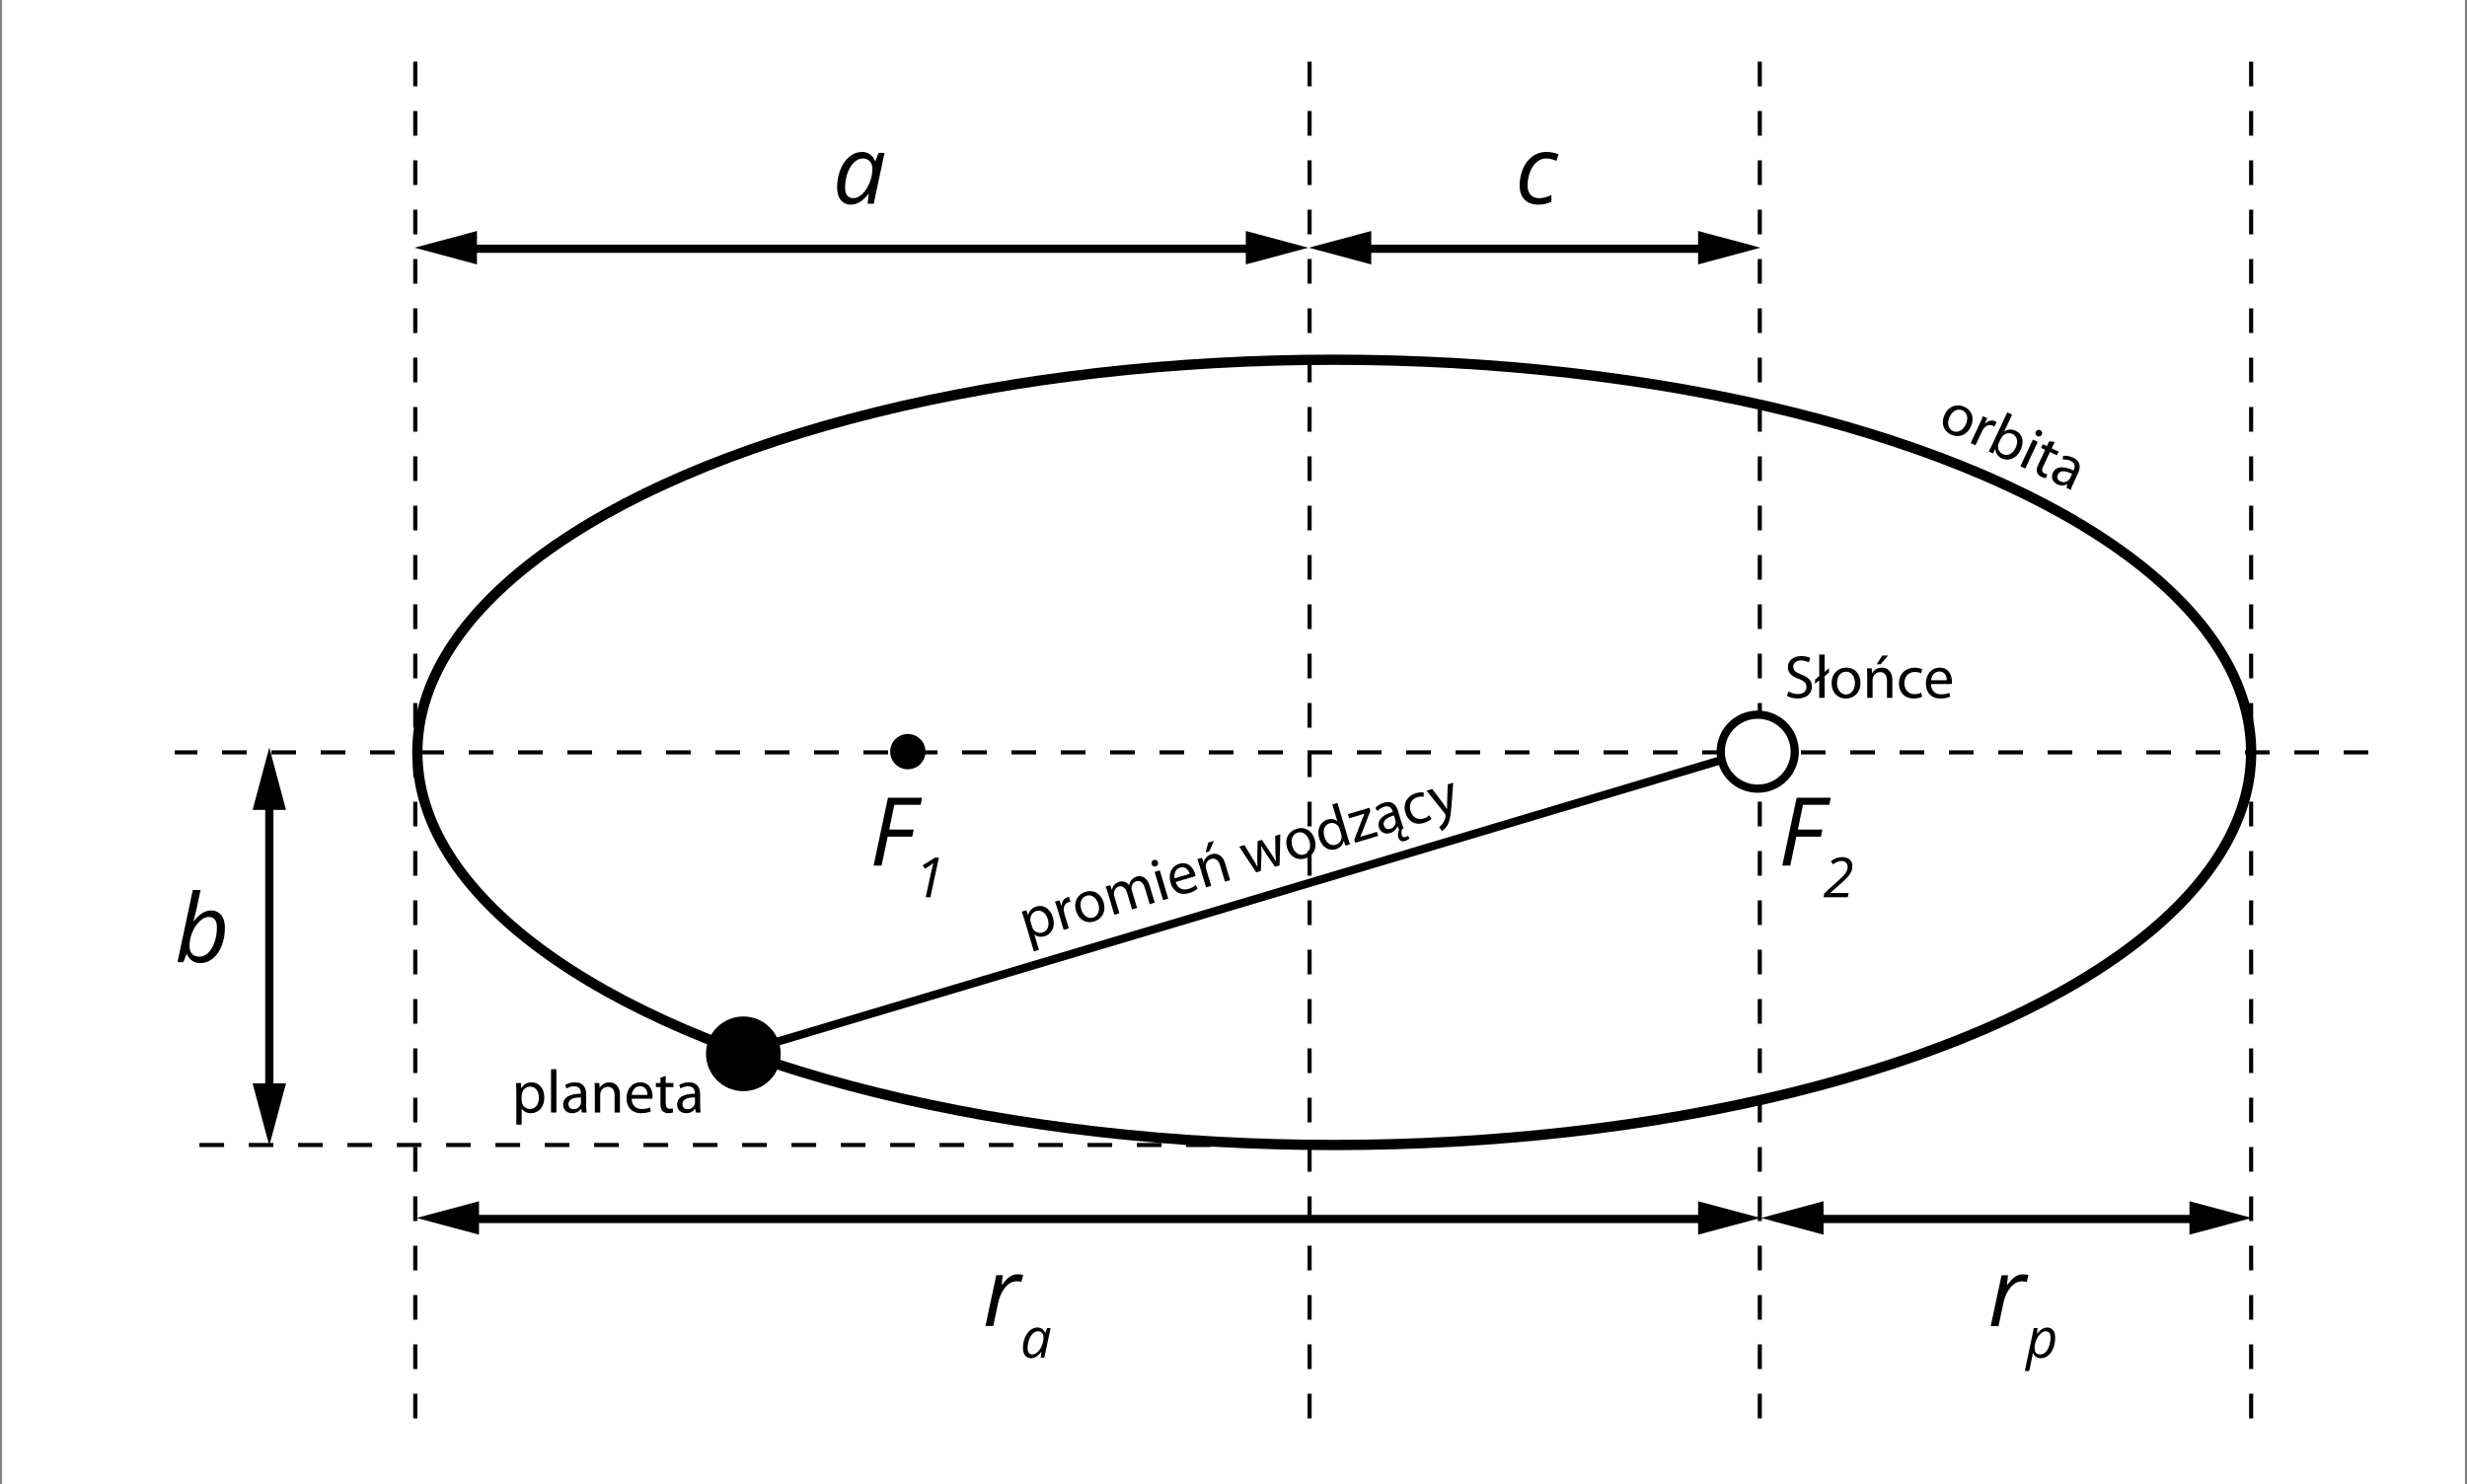 <?xml version="1.0" encoding="utf-8"?>
<!-- Generator: Adobe Illustrator 13.0.0, SVG Export Plug-In . SVG Version: 6.00 Build 14948)  -->
<!DOCTYPE svg PUBLIC "-//W3C//DTD SVG 1.1//EN" "http://www.w3.org/Graphics/SVG/1.1/DTD/svg11.dtd">
<svg xmlns="http://www.w3.org/2000/svg" xmlns:xlink="http://www.w3.org/1999/xlink" version="1.1" id="Layer_1" x="0px" y="0px" viewBox="0 0 1200 722" enable-background="new 0 0 1200 722" xml:space="preserve">
<rect x="0" y="0" width="1200" height="722" fill="#808080" stroke="none"/>
<rect x="1" fill="#FFFFFF" width="1198" height="722"/>
<line fill="none" stroke="#000000" stroke-width="2" stroke-miterlimit="10" stroke-dasharray="12,12" x1="202" y1="30" x2="202" y2="702"/>
<line fill="none" stroke="#000000" stroke-width="2" stroke-miterlimit="10" stroke-dasharray="12,12" x1="1095" y1="30" x2="1095" y2="702"/>
<line fill="none" stroke="#000000" stroke-width="2" stroke-miterlimit="10" stroke-dasharray="12,12" x1="856" y1="30" x2="856" y2="702"/>
<line fill="none" stroke="#000000" stroke-width="2" stroke-miterlimit="10" stroke-dasharray="12,12" x1="637" y1="30" x2="637" y2="702"/>
<line fill="none" stroke="#000000" stroke-width="2" stroke-miterlimit="10" stroke-dasharray="12,12" x1="1152" y1="366" x2="85" y2="366"/>
<line fill="none" stroke="#000000" stroke-width="2" stroke-miterlimit="10" stroke-dasharray="12,12" x1="637" y1="557" x2="85" y2="557"/>
<line fill="none" stroke="#000000" stroke-width="4" stroke-miterlimit="10" x1="131" y1="389" x2="131" y2="532"/>
<polygon points="122.865,394 130.994,363.646 139.135,394 "/>
<polygon points="122.865,527 130.994,557.354 139.135,527 "/>
<line fill="none" stroke="#000000" stroke-width="4" stroke-miterlimit="10" x1="1070" y1="593" x2="881" y2="593"/>
<polygon points="1065,584.365 1095.354,592.494 1065,600.635 "/>
<polygon points="887,584.365 856.646,592.494 887,600.635 "/>
<line fill="none" stroke="#000000" stroke-width="4" stroke-miterlimit="10" x1="831" y1="121" x2="661" y2="121"/>
<polygon points="826,112.365 856.354,120.494 826,128.635 "/>
<polygon points="667,112.365 636.646,120.494 667,128.635 "/>
<line fill="none" stroke="#000000" stroke-width="4" stroke-miterlimit="10" x1="612" y1="121" x2="226" y2="121"/>
<polygon points="606,112.365 636.354,120.494 606,128.635 "/>
<polygon points="232,112.365 201.646,120.494 232,128.635 "/>
<line fill="none" stroke="#000000" stroke-width="4" stroke-miterlimit="10" x1="832" y1="593" x2="227" y2="593"/>
<polygon points="826,584.365 856.354,592.494 826,600.635 "/>
<polygon points="233,584.365 202.646,592.494 233,600.635 "/>
<line fill="none" stroke="#000000" stroke-width="4" stroke-miterlimit="10" x1="856.502" y1="364" x2="361" y2="511.844"/>
<g>
	<defs>
		<rect id="SVGID_1_" width="1200" height="722"/>
	</defs>
	<clipPath id="SVGID_2_">
		<use xlink:href="#SVGID_1_" overflow="visible"/>
	</clipPath>
	<path clip-path="url(#SVGID_2_)" fill="#FFFFFF" d="M873,365.666c0,9.941-8.059,18-18,18s-18-8.059-18-18c0-9.941,8.059-18,18-18   S873,355.725,873,365.666"/>
	
		<circle clip-path="url(#SVGID_2_)" fill="none" stroke="#000000" stroke-width="4" stroke-miterlimit="10" cx="855" cy="365.666" r="18"/>
	<path clip-path="url(#SVGID_2_)" d="M379.755,512.65c0,10.037-8.136,18.174-18.173,18.174c-10.036,0-18.173-8.137-18.173-18.174   c0-10.036,8.137-18.172,18.173-18.172C371.619,494.479,379.755,502.614,379.755,512.65"/>
	<path clip-path="url(#SVGID_2_)" d="M450.172,365.65c0,4.744-3.846,8.59-8.59,8.59c-4.743,0-8.59-3.846-8.59-8.59   c0-4.743,3.847-8.589,8.59-8.589C446.326,357.062,450.172,360.907,450.172,365.65"/>
</g>
<g>
	<defs>
		<rect id="SVGID_3_" width="1200" height="722"/>
	</defs>
	<clipPath id="SVGID_4_">
		<use xlink:href="#SVGID_3_" overflow="visible"/>
	</clipPath>
	
		<ellipse clip-path="url(#SVGID_4_)" fill="none" stroke="#000000" stroke-width="5" stroke-miterlimit="10" cx="649" cy="366" rx="446" ry="191"/>
</g>
<g>
	<path d="M97.301,468.523c-1.459,0-2.742-0.384-3.848-1.151c-1.106-0.767-1.938-1.813-2.494-3.137h-0.226l-1.58,3.837h-2.822   l7.449-35.121h3.792c-0.768,3.642-1.358,6.43-1.772,8.362c-0.414,1.935-0.982,4.195-1.704,6.783h0.203   c1.399-1.775,2.78-3.081,4.142-3.916c1.361-0.835,2.765-1.253,4.209-1.253c2.122,0,3.777,0.745,4.966,2.234   c1.188,1.49,1.783,3.536,1.783,6.14c0,3.146-0.516,6.053-1.546,8.724c-1.031,2.671-2.468,4.755-4.311,6.253   C101.699,467.775,99.619,468.523,97.301,468.523z M101.5,446.065c-1.444,0-2.916,0.715-4.413,2.145   c-1.498,1.43-2.686,3.228-3.566,5.395c-0.88,2.166-1.32,4.386-1.32,6.658c0,1.655,0.417,2.923,1.253,3.803   c0.835,0.881,2.042,1.321,3.623,1.321c1.49,0,2.878-0.61,4.165-1.829s2.321-2.952,3.104-5.202c0.782-2.25,1.174-4.639,1.174-7.167   C105.518,447.773,104.178,446.065,101.5,446.065z"/>
</g>
<g>
	<path d="M419.4,73.906c1.384,0,2.619,0.372,3.702,1.117c1.083,0.745,1.926,1.817,2.528,3.216h0.248l1.513-3.882h2.866   l-5.259,24.738h-3.002l0.587-4.717h-0.18c-2.694,3.446-5.53,5.169-8.51,5.169c-2.092,0-3.732-0.745-4.92-2.235   c-1.189-1.49-1.783-3.528-1.783-6.117c0-3.13,0.534-6.034,1.603-8.712s2.543-4.777,4.424-6.297   C415.096,74.666,417.158,73.906,419.4,73.906z M415.112,96.41c1.459,0,2.912-0.696,4.356-2.088   c1.445-1.392,2.618-3.205,3.521-5.439c0.903-2.235,1.354-4.473,1.354-6.715c0-1.549-0.421-2.784-1.264-3.702   c-0.843-0.917-1.949-1.376-3.318-1.376c-1.565,0-3.021,0.647-4.368,1.941c-1.347,1.294-2.404,3.047-3.171,5.259   c-0.768,2.212-1.151,4.544-1.151,6.997c0,1.715,0.354,2.999,1.061,3.848C412.839,95.985,413.833,96.41,415.112,96.41z"/>
</g>
<g>
	<path d="M748.394,99.547c-2.919,0-5.184-0.805-6.794-2.416c-1.61-1.61-2.415-3.882-2.415-6.816c0-3.009,0.557-5.786,1.67-8.329   c1.114-2.543,2.652-4.526,4.616-5.948s4.172-2.133,6.625-2.133c2.062,0,4.077,0.384,6.049,1.151l-1.061,3.183   c-1.806-0.768-3.454-1.151-4.943-1.151c-1.686,0-3.225,0.575-4.616,1.727c-1.392,1.151-2.482,2.753-3.272,4.808   s-1.185,4.285-1.185,6.692c0,1.926,0.5,3.423,1.501,4.492c1,1.069,2.381,1.603,4.142,1.603c1.083,0,2.106-0.15,3.069-0.451   c0.963-0.301,1.911-0.655,2.844-1.061v3.228C752.758,99.073,750.681,99.547,748.394,99.547z"/>
</g>
<g>
	<path d="M983.961,619.929c1.038,0,1.941,0.105,2.709,0.315l-0.813,3.386c-0.798-0.195-1.588-0.293-2.37-0.293   c-1.37,0-2.652,0.451-3.849,1.354c-1.196,0.902-2.242,2.155-3.138,3.758s-1.554,3.382-1.975,5.338l-2.415,11.331h-3.792   l5.281-24.738h3.138l-0.497,4.582h0.226c1.084-1.43,1.979-2.456,2.687-3.081c0.707-0.624,1.448-1.105,2.224-1.444   C982.151,620.098,983.013,619.929,983.961,619.929z"/>
</g>
<g>
	<path d="M992.629,660.729c-0.852,0-1.597-0.219-2.237-0.657s-1.136-1.053-1.487-1.843h-0.131l-0.053,0.5   c-0.026,0.22-0.072,0.526-0.139,0.922c-0.065,0.395-0.567,2.824-1.507,7.29h-2.184l4.421-20.896h1.829l-0.342,2.75h0.105   c1.57-1.991,3.201-2.987,4.895-2.987c1.202,0,2.149,0.428,2.843,1.283c0.692,0.855,1.039,2.055,1.039,3.599   c0,1.86-0.303,3.566-0.907,5.119c-0.605,1.553-1.443,2.762-2.514,3.625C995.19,660.297,993.979,660.729,992.629,660.729z    M995.076,647.636c-0.842,0-1.699,0.417-2.572,1.25c-0.873,0.834-1.566,1.882-2.079,3.146c-0.514,1.263-0.771,2.557-0.771,3.882   c0,0.965,0.244,1.704,0.73,2.217c0.487,0.514,1.191,0.77,2.112,0.77c0.868,0,1.678-0.354,2.428-1.065s1.354-1.722,1.81-3.033   s0.685-2.704,0.685-4.178C997.419,648.632,996.638,647.636,995.076,647.636z"/>
</g>
<g>
	<path d="M494.974,619.883c1.038,0,1.941,0.105,2.708,0.315l-0.813,3.386c-0.798-0.195-1.588-0.293-2.37-0.293   c-1.369,0-2.652,0.451-3.848,1.354c-1.196,0.902-2.243,2.155-3.138,3.758c-0.896,1.603-1.554,3.382-1.975,5.338l-2.416,11.331   h-3.792l5.282-24.738h3.138l-0.497,4.582h0.226c1.083-1.43,1.979-2.456,2.686-3.081c0.707-0.624,1.448-1.105,2.223-1.444   S494.026,619.883,494.974,619.883z"/>
</g>
<g>
	<path d="M504.714,645.78c0.807,0,1.526,0.217,2.158,0.651c0.631,0.435,1.123,1.06,1.474,1.875h0.145l0.881-2.263h1.671   l-3.066,14.422h-1.75l0.342-2.75h-0.105c-1.57,2.009-3.224,3.013-4.961,3.013c-1.219,0-2.176-0.434-2.869-1.303   c-0.693-0.868-1.04-2.057-1.04-3.565c0-1.825,0.312-3.518,0.935-5.08c0.623-1.561,1.482-2.785,2.579-3.671   C502.205,646.224,503.407,645.78,504.714,645.78z M502.213,658.899c0.851,0,1.698-0.405,2.54-1.217s1.526-1.868,2.053-3.171   s0.79-2.608,0.79-3.915c0-0.903-0.246-1.623-0.737-2.158c-0.492-0.535-1.136-0.803-1.935-0.803c-0.913,0-1.761,0.377-2.546,1.132   s-1.401,1.776-1.849,3.065c-0.447,1.29-0.671,2.65-0.671,4.08c0,1,0.206,1.748,0.619,2.243   C500.889,658.652,501.468,658.899,502.213,658.899z"/>
</g>
<g>
	<path d="M428.823,421.072h-3.882l6.975-32.999h16.59l-0.677,3.453h-12.821l-2.483,12.03h11.918l-0.722,3.454h-11.94   L428.823,421.072z"/>
</g>
<g>
	<path d="M452.564,436.466h-2.263l2.579-12.015c0.518-2.289,0.904-3.864,1.158-4.724c-0.439,0.465-1.048,0.952-1.829,1.461   l-2.342,1.447l-1.053-1.671l5.908-3.737h1.961L452.564,436.466z"/>
</g>
<g>
	<path d="M870.823,421.072h-3.882l6.975-32.999h16.59l-0.678,3.453h-12.82l-2.482,12.03h11.917l-0.722,3.454h-11.94L870.823,421.072   z"/>
</g>
<g>
	<path d="M898.815,436.466h-11.83l0.407-1.935l6.119-5.526c0.896-0.816,1.669-1.533,2.323-2.151   c0.653-0.619,1.192-1.202,1.618-1.751c0.426-0.548,0.741-1.092,0.947-1.631c0.206-0.54,0.31-1.139,0.31-1.797   c0-0.868-0.264-1.557-0.79-2.065s-1.241-0.764-2.145-0.764c-0.676,0-1.336,0.125-1.98,0.375s-1.357,0.674-2.139,1.27l-1.079-1.513   c1.676-1.351,3.487-2.026,5.435-2.026c1.544,0,2.766,0.388,3.665,1.164s1.349,1.845,1.349,3.204c0,0.975-0.173,1.869-0.52,2.685   c-0.347,0.816-0.921,1.681-1.724,2.593s-2.095,2.145-3.875,3.697l-4.633,4.04v0.105h8.922L898.815,436.466z"/>
</g>
<g>
	<path d="M251.158,531.543c0-1.84-0.06-3.322-0.119-4.688h2.343l0.119,2.463h0.06c1.067-1.75,2.758-2.789,5.102-2.789   c3.471,0,6.081,2.938,6.081,7.298c0,5.161-3.144,7.712-6.526,7.712c-1.898,0-3.56-0.83-4.419-2.254h-0.06v7.801h-2.581V531.543z    M253.738,535.369c0,0.386,0.06,0.742,0.119,1.068c0.475,1.809,2.047,3.055,3.916,3.055c2.759,0,4.36-2.254,4.36-5.547   c0-2.877-1.513-5.339-4.271-5.339c-1.78,0-3.441,1.275-3.945,3.233c-0.089,0.326-0.178,0.711-0.178,1.067V535.369z"/>
	<path d="M268.038,520.152h2.61v21.061h-2.61V520.152z"/>
	<path d="M285.125,537.771c0,1.246,0.059,2.463,0.237,3.441h-2.373l-0.208-1.81h-0.089c-0.801,1.127-2.343,2.136-4.39,2.136   c-2.907,0-4.39-2.047-4.39-4.123c0-3.471,3.085-5.369,8.632-5.34v-0.296c0-1.187-0.327-3.322-3.263-3.322   c-1.335,0-2.729,0.415-3.738,1.067l-0.593-1.721c1.187-0.771,2.907-1.275,4.716-1.275c4.39,0,5.458,2.996,5.458,5.874V537.771z    M282.603,533.886c-2.848-0.059-6.081,0.445-6.081,3.233c0,1.691,1.127,2.492,2.462,2.492c1.869,0,3.055-1.187,3.47-2.403   c0.089-0.267,0.148-0.563,0.148-0.83V533.886z"/>
	<path d="M289.338,530.742c0-1.483-0.03-2.699-0.119-3.887h2.313l0.148,2.373h0.06c0.712-1.364,2.373-2.699,4.746-2.699   c1.987,0,5.072,1.187,5.072,6.111v8.572h-2.61v-8.276c0-2.313-0.86-4.241-3.322-4.241c-1.721,0-3.056,1.216-3.5,2.67   c-0.119,0.326-0.178,0.771-0.178,1.216v8.632h-2.61V530.742z"/>
	<path d="M307.257,534.509c0.06,3.53,2.314,4.983,4.924,4.983c1.869,0,2.996-0.326,3.975-0.741l0.445,1.868   c-0.919,0.416-2.492,0.92-4.776,0.92c-4.42,0-7.06-2.937-7.06-7.268c0-4.33,2.551-7.742,6.733-7.742   c4.687,0,5.933,4.123,5.933,6.764c0,0.534-0.06,0.949-0.089,1.216H307.257z M314.91,532.641c0.03-1.661-0.682-4.242-3.619-4.242   c-2.64,0-3.797,2.433-4.004,4.242H314.91z"/>
	<path d="M323.811,523.415v3.44h3.738v1.988h-3.738v7.742c0,1.779,0.504,2.788,1.958,2.788c0.712,0,1.127-0.06,1.513-0.179   l0.119,1.958c-0.504,0.208-1.305,0.386-2.314,0.386c-1.216,0-2.195-0.415-2.818-1.127c-0.742-0.771-1.008-2.047-1.008-3.737v-7.831   h-2.225v-1.988h2.225v-2.64L323.811,523.415z"/>
	<path d="M340.572,537.771c0,1.246,0.059,2.463,0.237,3.441h-2.373l-0.208-1.81h-0.089c-0.801,1.127-2.343,2.136-4.39,2.136   c-2.907,0-4.39-2.047-4.39-4.123c0-3.471,3.085-5.369,8.632-5.34v-0.296c0-1.187-0.327-3.322-3.263-3.322   c-1.335,0-2.729,0.415-3.738,1.067l-0.593-1.721c1.187-0.771,2.907-1.275,4.716-1.275c4.39,0,5.458,2.996,5.458,5.874V537.771z    M338.05,533.886c-2.848-0.059-6.081,0.445-6.081,3.233c0,1.691,1.127,2.492,2.462,2.492c1.869,0,3.055-1.187,3.47-2.403   c0.089-0.267,0.148-0.563,0.148-0.83V533.886z"/>
</g>
<g>
	<path d="M498.458,447.918c-0.527-1.762-1.008-3.166-1.455-4.456l2.245-0.671l0.818,2.325l0.057-0.017   c0.521-1.983,1.845-3.463,4.09-4.133c3.325-0.994,6.667,1.072,7.916,5.251c1.478,4.945-0.806,8.289-4.046,9.257   c-1.818,0.544-3.648,0.225-4.879-0.895l-0.058,0.018l2.233,7.475l-2.473,0.738L498.458,447.918z M502.025,450.846   c0.11,0.369,0.27,0.693,0.42,0.989c0.973,1.599,2.836,2.342,4.626,1.807c2.644-0.79,3.533-3.408,2.59-6.563   c-0.823-2.756-2.978-4.682-5.621-3.893c-1.705,0.51-2.932,2.207-2.854,4.227c0.009,0.34,0.033,0.734,0.136,1.074L502.025,450.846z"/>
	<path d="M514.572,442.887c-0.483-1.619-0.929-3.005-1.396-4.257l2.188-0.654l0.893,2.674l0.113-0.034   c0.073-2.033,1.231-3.649,2.908-4.15c0.284-0.085,0.492-0.115,0.736-0.127l0.705,2.359c-0.273,0.02-0.537,0.067-0.879,0.169   c-1.762,0.526-2.613,2.236-2.394,4.214c0.044,0.358,0.106,0.773,0.234,1.199l2.19,7.333l-2.472,0.739L514.572,442.887z"/>
	<path d="M536.799,438.939c1.52,5.087-1.342,8.357-4.667,9.351c-3.724,1.112-7.41-0.759-8.709-5.106   c-1.375-4.604,0.83-8.205,4.639-9.343C532.013,432.66,535.542,434.732,536.799,438.939z M525.928,442.343   c0.899,3.012,3.313,4.768,5.757,4.037c2.387-0.713,3.508-3.493,2.582-6.591c-0.696-2.331-2.745-4.938-5.701-4.056   C525.609,436.617,525.146,439.728,525.928,442.343z"/>
	<path d="M539.047,434.955c-0.425-1.421-0.802-2.578-1.226-3.688l2.188-0.654l0.775,2.183l0.085-0.025   c0.377-1.537,1.291-3.142,3.564-3.82c1.876-0.561,3.637,0.151,4.719,1.594l0.057-0.018c0.196-0.895,0.558-1.652,0.999-2.249   c0.637-0.871,1.444-1.484,2.752-1.875c1.819-0.544,4.876-0.156,6.303,4.618l2.42,8.101l-2.444,0.729l-2.326-7.787   c-0.79-2.644-2.232-3.946-4.25-3.344c-1.421,0.426-2.215,1.809-2.276,3.157c-0.012,0.376,0.039,0.856,0.175,1.311l2.539,8.498   l-2.444,0.73l-2.463-8.243c-0.654-2.188-2.096-3.491-4-2.922c-1.563,0.467-2.326,2.058-2.351,3.427   c-0.031,0.412,0.039,0.855,0.166,1.282l2.479,8.299l-2.443,0.73L539.047,434.955z"/>
	<path d="M563.271,419.451c0.284,0.844-0.138,1.713-1.133,2.01c-0.881,0.264-1.71-0.231-1.965-1.085   c-0.263-0.881,0.187-1.758,1.097-2.03C562.208,418.066,563.009,418.57,563.271,419.451z M565.752,437.904l-4.11-13.756l2.501-0.746   l4.11,13.755L565.752,437.904z"/>
	<path d="M571.876,429.078c1.067,3.365,3.644,4.112,6.145,3.365c1.791-0.535,2.777-1.171,3.597-1.849l0.962,1.663   c-0.763,0.661-2.125,1.594-4.313,2.248c-4.235,1.266-7.605-0.793-8.846-4.942s0.228-8.148,4.235-9.346   c4.49-1.342,6.865,2.253,7.62,4.782c0.153,0.512,0.215,0.927,0.264,1.19L571.876,429.078z M578.674,425.097   c-0.446-1.601-1.867-3.87-4.681-3.029c-2.53,0.756-2.942,3.419-2.623,5.212L578.674,425.097z"/>
	<path d="M583.646,421.63c-0.425-1.421-0.802-2.579-1.227-3.689l2.217-0.662l0.821,2.231l0.057-0.018   c0.292-1.512,1.501-3.266,3.774-3.945c1.905-0.569,5.2-0.315,6.609,4.403l2.454,8.214l-2.5,0.747l-2.369-7.93   c-0.663-2.217-2.039-3.817-4.397-3.113c-1.649,0.493-2.579,2.04-2.59,3.56c-0.021,0.348,0.05,0.79,0.178,1.217l2.471,8.271   l-2.501,0.747L583.646,421.63z M590.479,409.062l-2.252,5.101l-1.791,0.535l1.286-4.813L590.479,409.062z"/>
	<path d="M605.33,411.096l3.908,6.447c0.856,1.416,1.651,2.727,2.331,4.072l0.086-0.025c-0.104-1.487-0.091-3.101-0.087-4.743   l0.157-7.662l2.104-0.628l4.187,6.24c1.004,1.496,1.835,2.826,2.563,4.126l0.086-0.025c-0.189-1.462-0.253-3.021-0.282-4.776   l-0.103-7.492l2.473-0.738l-0.323,15.079l-2.274,0.68l-4.064-5.938c-0.941-1.39-1.748-2.635-2.572-4.153l-0.057,0.018   c0.151,1.749,0.148,3.298,0.107,4.921l-0.263,7.198l-2.274,0.68l-8.26-12.516L605.33,411.096z"/>
	<path d="M639.471,408.264c1.52,5.086-1.343,8.356-4.668,9.35c-3.724,1.112-7.409-0.758-8.708-5.106   c-1.376-4.604,0.83-8.205,4.639-9.343C634.684,401.984,638.214,404.057,639.471,408.264z M628.6,411.666   c0.899,3.012,3.313,4.768,5.757,4.037c2.387-0.713,3.507-3.492,2.581-6.591c-0.696-2.331-2.744-4.938-5.701-4.055   C628.281,405.94,627.817,409.051,628.6,411.666z"/>
	<path d="M650.567,390.582l4.968,16.627c0.365,1.222,0.81,2.606,1.176,3.519l-2.245,0.671l-0.828-2.353l-0.056,0.017   c-0.31,1.764-1.638,3.43-3.884,4.101c-3.324,0.993-6.724-1.056-7.972-5.233c-1.396-4.568,0.605-8.23,3.96-9.233   c2.103-0.628,3.82-0.058,4.777,0.864l0.057-0.018l-2.453-8.214L650.567,390.582z M651.659,403.352   c-0.094-0.313-0.249-0.73-0.428-1.018c-0.846-1.482-2.601-2.381-4.477-1.82c-2.586,0.772-3.441,3.505-2.533,6.546   c0.833,2.785,2.885,4.68,5.584,3.873c1.678-0.501,2.881-2.067,2.775-4.079c-0.017-0.367-0.09-0.717-0.209-1.114L651.659,403.352z"/>
	<path d="M658.752,408.539l3.804-9.961c0.376-0.917,0.749-1.74,1.154-2.666l-0.018-0.057l-7.446,2.225l-0.603-2.018l10.487-3.133   l0.438,1.57l-3.753,9.821c-0.339,0.938-0.704,1.79-1.116,2.687l0.017,0.057l8.043-2.402l0.595,1.988l-11.17,3.338L658.752,408.539z   "/>
	<path d="M681.594,399.702c0.382,1.278,0.771,2.37,1.212,3.229l-0.711,0.212c-0.256,0.695-0.59,2.065-0.293,3.061   c0.28,0.938,0.992,1.251,1.789,1.014c0.54-0.162,0.903-0.395,1.223-0.676l0.787,1.188c-0.508,0.679-1.387,1.157-2.154,1.387   c-1.449,0.434-2.784-0.097-3.251-1.66c-0.425-1.42,0.036-2.982,0.312-3.931l-0.692-1.59l-0.085,0.025   c-0.444,1.31-1.635,2.718-3.595,3.303c-2.785,0.833-4.793-0.703-5.387-2.693c-0.994-3.325,1.418-6.027,6.742-7.586l-0.085-0.284   c-0.34-1.138-1.264-3.091-4.077-2.25c-1.279,0.382-2.497,1.18-3.276,2.093l-1.061-1.478c0.916-1.079,2.42-2.056,4.153-2.573   c4.206-1.257,6.088,1.309,6.912,4.065L681.594,399.702z M678.064,396.7c-2.745,0.759-5.699,2.167-4.9,4.839   c0.483,1.62,1.793,2.064,3.072,1.683c1.791-0.535,2.588-2.011,2.637-3.296c0.009-0.281-0.019-0.582-0.095-0.838L678.064,396.7z"/>
	<path d="M696.268,398.351c-0.552,0.537-1.856,1.453-3.704,2.005c-4.149,1.24-7.699-0.795-8.956-5.002   c-1.266-4.234,0.717-8.17,5.208-9.512c1.478-0.441,2.895-0.463,3.68-0.326l0.009,2.104c-0.699-0.164-1.73-0.195-3.095,0.212   c-3.154,0.942-4.163,3.783-3.306,6.653c0.951,3.184,3.583,4.532,6.312,3.717c1.421-0.424,2.249-1.073,2.865-1.598L696.268,398.351z   "/>
	<path d="M696.661,383.808l5.441,7.228c0.584,0.816,1.248,1.795,1.723,2.551l0.056-0.017c0.01-0.901-0.021-2.038,0.023-3.134   l0.317-8.887l2.643-0.79l-0.821,10.926c-0.382,5.253-0.882,8.034-2.146,10.021c-0.899,1.446-1.994,2.237-2.585,2.538l-1.255-1.917   c0.567-0.385,1.272-1.029,1.824-1.875c0.521-0.744,1.085-1.966,1.271-3.414c0.037-0.29,0.063-0.515,0.021-0.657   c-0.042-0.141-0.159-0.323-0.366-0.602l-8.875-11.155L696.661,383.808z"/>
</g>
<g>
	<path d="M869.898,336.334c1.157,0.712,2.848,1.306,4.627,1.306c2.641,0,4.183-1.395,4.183-3.412c0-1.869-1.067-2.937-3.767-3.975   c-3.264-1.157-5.28-2.848-5.28-5.666c0-3.115,2.581-5.429,6.467-5.429c2.047,0,3.529,0.475,4.42,0.979l-0.712,2.106   c-0.653-0.356-1.988-0.949-3.797-0.949c-2.729,0-3.768,1.632-3.768,2.996c0,1.869,1.216,2.788,3.975,3.856   c3.382,1.305,5.103,2.937,5.103,5.873c0,3.085-2.284,5.784-7.001,5.784c-1.928,0-4.034-0.593-5.102-1.305L869.898,336.334z"/>
	<path d="M884.91,339.479v-8.543l-2.018,1.721v-2.047l2.018-1.75v-10.441h2.61v8.454l2.106-1.809v2.076l-2.106,1.81v10.53H884.91z"/>
	<path d="M904.963,332.182c0,5.31-3.679,7.623-7.149,7.623c-3.886,0-6.882-2.848-6.882-7.386c0-4.806,3.145-7.624,7.119-7.624   C902.174,324.795,904.963,327.791,904.963,332.182z M893.572,332.33c0,3.145,1.809,5.518,4.36,5.518c2.491,0,4.36-2.343,4.36-5.577   c0-2.433-1.217-5.518-4.301-5.518C894.906,326.753,893.572,329.601,893.572,332.33z"/>
	<path d="M908.257,329.007c0-1.483-0.029-2.699-0.118-3.886h2.313l0.148,2.373h0.06c0.712-1.365,2.373-2.699,4.746-2.699   c1.987,0,5.072,1.187,5.072,6.11v8.573h-2.61v-8.276c0-2.314-0.86-4.242-3.322-4.242c-1.721,0-3.056,1.216-3.5,2.669   c-0.119,0.326-0.179,0.771-0.179,1.216v8.632h-2.61V329.007z M918.402,318.922l-3.619,4.242h-1.869l2.61-4.242H918.402z"/>
	<path d="M934.957,338.944c-0.683,0.356-2.195,0.86-4.123,0.86c-4.331,0-7.149-2.966-7.149-7.356c0-4.42,3.026-7.623,7.713-7.623   c1.542,0,2.907,0.385,3.618,0.741l-0.593,2.017c-0.623-0.356-1.602-0.682-3.025-0.682c-3.293,0-5.072,2.433-5.072,5.428   c0,3.322,2.136,5.369,4.983,5.369c1.482,0,2.462-0.386,3.203-0.712L934.957,338.944z"/>
	<path d="M939.289,332.774c0.059,3.53,2.313,4.983,4.924,4.983c1.869,0,2.996-0.326,3.975-0.741l0.445,1.869   c-0.92,0.416-2.492,0.919-4.775,0.919c-4.42,0-7.061-2.937-7.061-7.268c0-4.331,2.551-7.742,6.733-7.742   c4.688,0,5.933,4.123,5.933,6.763c0,0.534-0.059,0.949-0.089,1.216H939.289z M946.941,330.906c0.03-1.661-0.682-4.242-3.618-4.242   c-2.641,0-3.797,2.433-4.005,4.242H946.941z"/>
</g>
<g>
	<path d="M958.672,207.531c-2.248,4.81-6.559,5.349-9.703,3.879c-3.521-1.646-5.029-5.493-3.107-9.604   c2.033-4.354,6.076-5.575,9.677-3.893C959.273,199.659,960.531,203.554,958.672,207.531z M948.291,202.843   c-1.332,2.849-0.697,5.765,1.613,6.845c2.258,1.055,4.943-0.277,6.312-3.206c1.03-2.204,1.235-5.514-1.562-6.82   C951.861,198.355,949.445,200.37,948.291,202.843z"/>
	<path d="M962.75,206.587c0.715-1.531,1.305-2.86,1.789-4.107l2.068,0.967l-1.111,2.591l0.107,0.05   c1.407-1.47,3.346-1.906,4.932-1.165c0.269,0.126,0.444,0.24,0.635,0.395l-1.043,2.23c-0.217-0.167-0.446-0.307-0.769-0.457   c-1.665-0.778-3.438-0.069-4.591,1.554c-0.203,0.298-0.434,0.648-0.621,1.052l-3.241,6.934l-2.338-1.093L962.75,206.587z"/>
	<path d="M976.381,200.614l2.338,1.093l-3.818,8.169l0.055,0.025c1.511-1.062,3.455-1.299,5.553-0.319   c3.225,1.507,4.252,5.262,2.379,9.199c-2.173,4.649-6.182,5.592-9.084,4.235c-1.881-0.879-3.047-2.308-3.211-4.48l-0.08-0.037   l-1.113,2.1l-2.041-0.955c0.468-0.861,1.137-2.153,1.676-3.309L976.381,200.614z M972.238,215.573   c-0.138,0.296-0.223,0.616-0.295,0.91c-0.309,1.854,0.535,3.623,2.254,4.426c2.473,1.156,4.893-0.169,6.287-3.152   c1.219-2.605,0.916-5.465-1.609-6.646c-1.611-0.753-3.632-0.354-4.957,1.22c-0.18,0.244-0.41,0.528-0.586,0.904L972.238,215.573z"/>
	<path d="M982.756,226.841l6.079-13.007l2.364,1.105l-6.078,13.007L982.756,226.841z M993.177,211.41   c-0.351,0.818-1.243,1.188-2.183,0.748c-0.833-0.39-1.123-1.311-0.746-2.117c0.389-0.833,1.309-1.188,2.168-0.787   C993.303,209.669,993.566,210.577,993.177,211.41z"/>
	<path d="M999.43,214.987l-1.457,3.117l3.385,1.582l-0.841,1.801l-3.386-1.582l-3.277,7.014c-0.754,1.612-0.725,2.74,0.592,3.355   c0.646,0.301,1.047,0.423,1.446,0.479l-0.722,1.824c-0.545-0.025-1.346-0.203-2.26-0.631c-1.102-0.515-1.812-1.305-2.074-2.213   c-0.346-1.014-0.047-2.282,0.668-3.814l3.316-7.094l-2.016-0.942l0.842-1.8l2.015,0.941l1.118-2.393L999.43,214.987z"/>
	<path d="M1008.535,235.091c-0.527,1.128-0.988,2.255-1.241,3.217l-2.149-1.004l0.577-1.728l-0.081-0.038   c-1.203,0.683-3.027,0.943-4.881,0.077c-2.633-1.231-3.111-3.714-2.232-5.595c1.471-3.145,5.068-3.558,10.081-1.183l0.126-0.269   c0.502-1.074,1.111-3.148-1.549-4.391c-1.21-0.565-2.648-0.78-3.838-0.615l0.189-1.811c1.402-0.195,3.174,0.076,4.814,0.842   c3.977,1.858,3.676,5.025,2.457,7.631L1008.535,235.091z M1007.896,230.503c-2.555-1.26-5.697-2.172-6.878,0.354   c-0.716,1.532-0.034,2.735,1.175,3.301c1.693,0.791,3.271,0.219,4.162-0.707c0.193-0.205,0.373-0.449,0.486-0.69L1007.896,230.503z   "/>
</g>
</svg>
